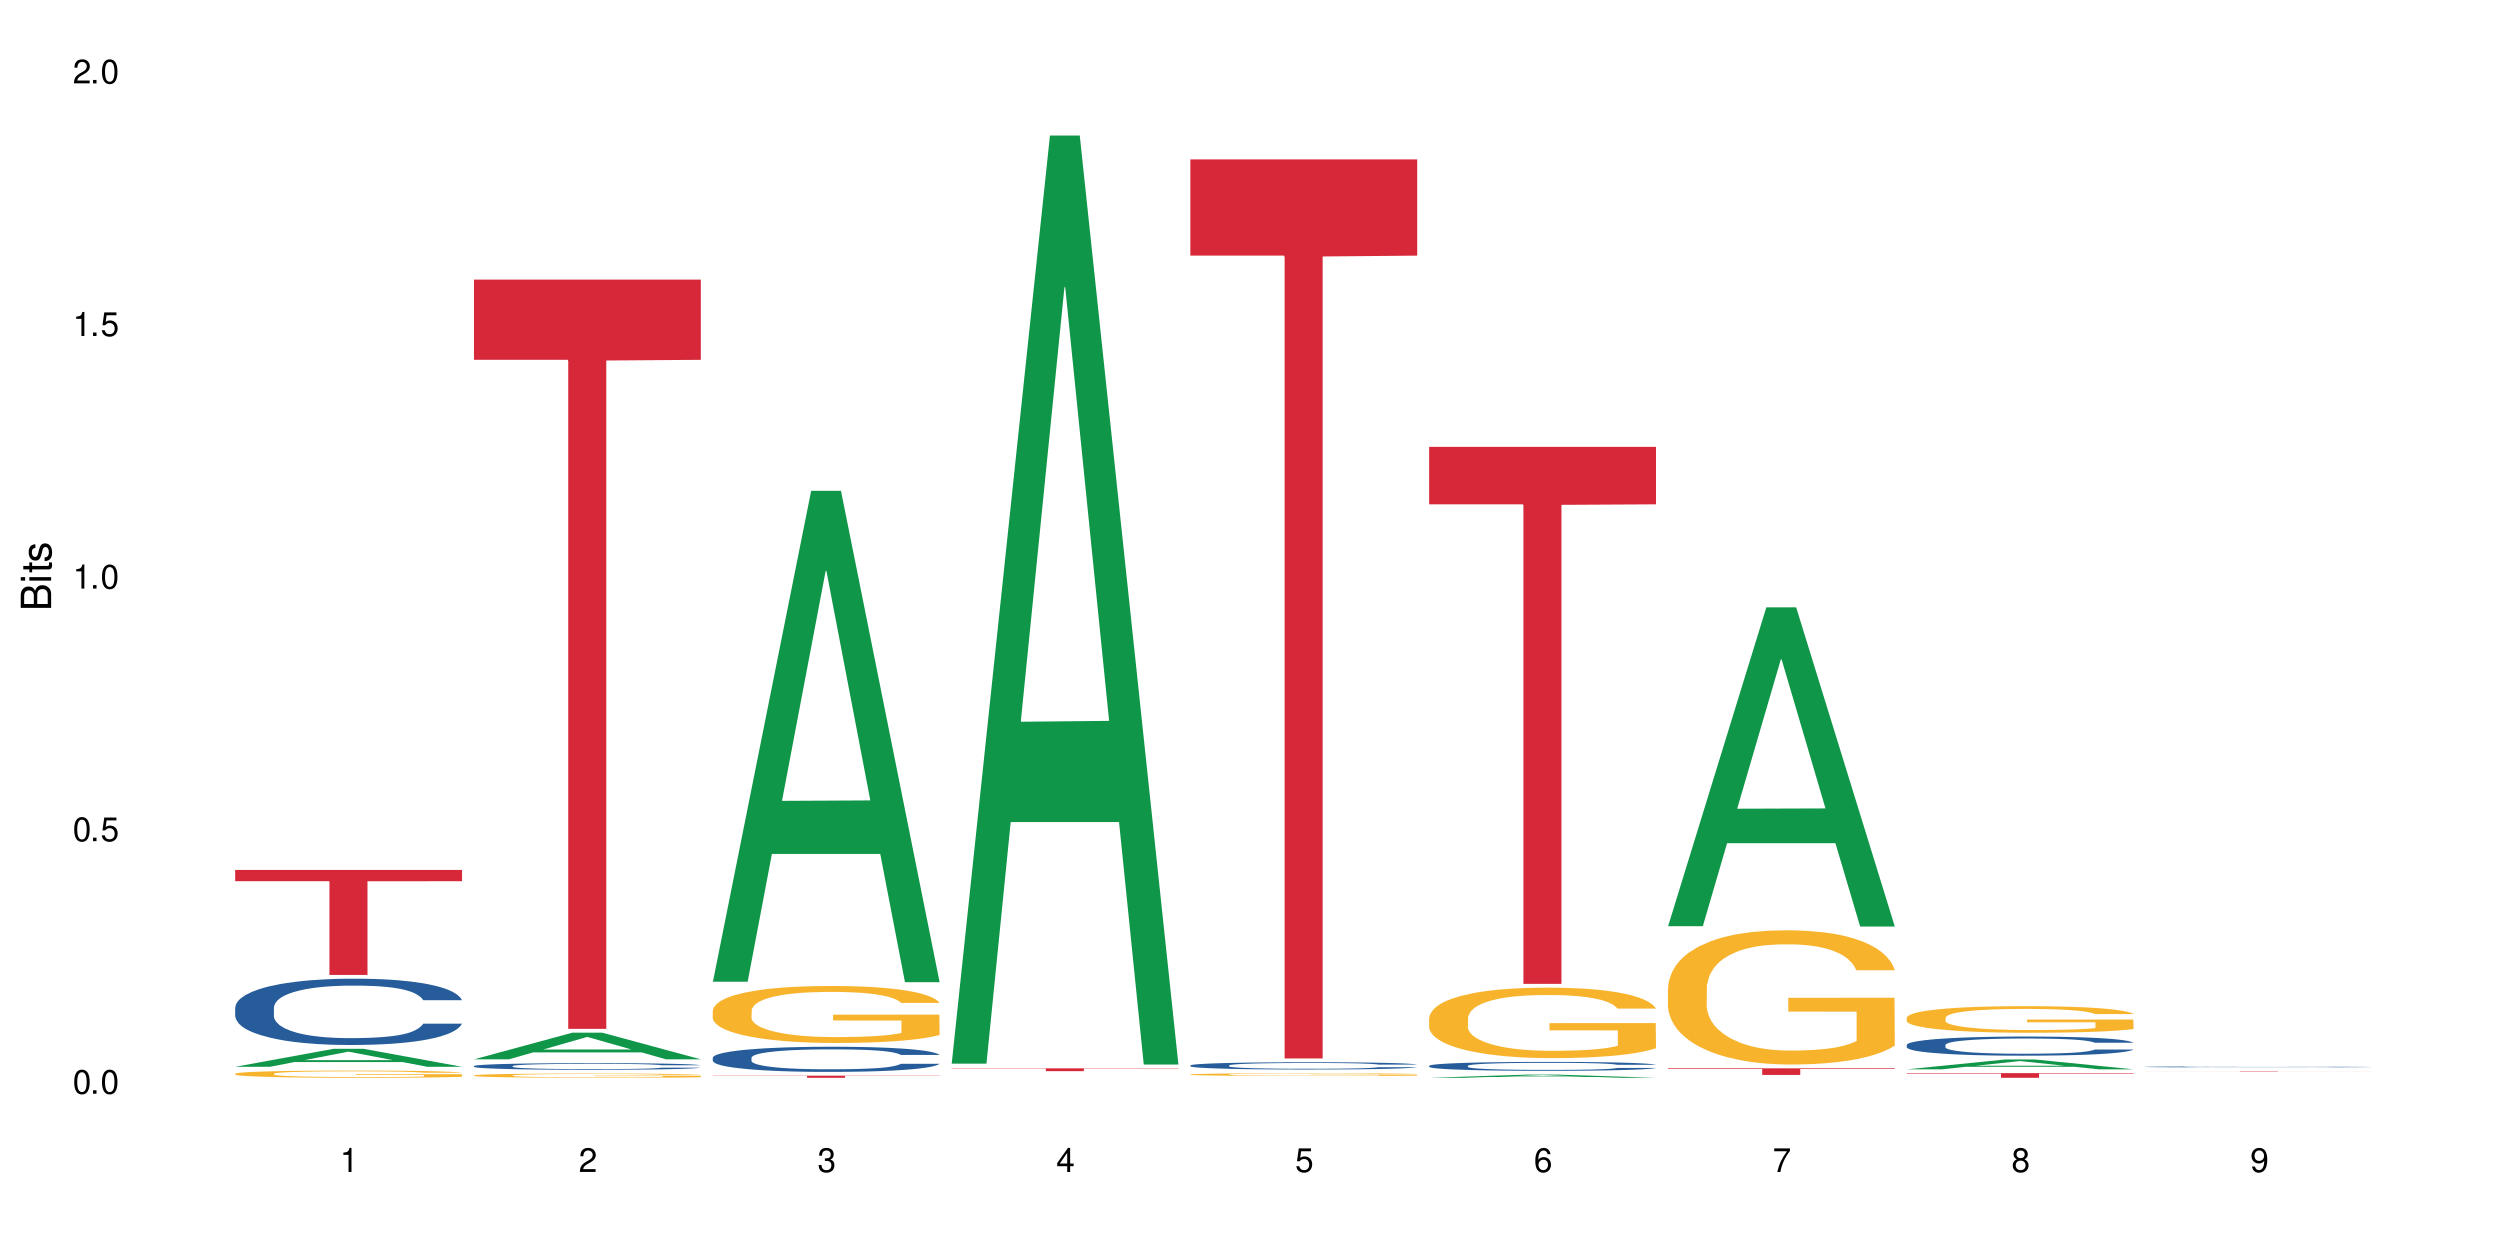 <?xml version="1.0" encoding="UTF-8"?>
<svg xmlns="http://www.w3.org/2000/svg" xmlns:xlink="http://www.w3.org/1999/xlink" width="720" height="360" viewBox="0 0 720 360">
<defs>
<g>
<g id="glyph-0-0">
</g>
<g id="glyph-0-1">
<path d="M 2.641 -6.938 C 2 -6.938 1.422 -6.656 1.078 -6.172 C 0.641 -5.562 0.406 -4.641 0.406 -3.359 C 0.406 -1.016 1.188 0.219 2.641 0.219 C 4.078 0.219 4.859 -1.016 4.859 -3.297 C 4.859 -4.641 4.656 -5.547 4.203 -6.172 C 3.844 -6.656 3.281 -6.938 2.641 -6.938 Z M 2.641 -6.188 C 3.547 -6.188 4 -5.25 4 -3.375 C 4 -1.406 3.562 -0.484 2.625 -0.484 C 1.734 -0.484 1.281 -1.438 1.281 -3.344 C 1.281 -5.25 1.734 -6.188 2.641 -6.188 Z M 2.641 -6.188 "/>
</g>
<g id="glyph-0-2">
<path d="M 1.828 -1 L 0.828 -1 L 0.828 0 L 1.828 0 Z M 1.828 -1 "/>
</g>
<g id="glyph-0-3">
<path d="M 4.562 -6.797 L 1.062 -6.797 L 0.547 -3.094 L 1.328 -3.094 C 1.719 -3.562 2.047 -3.734 2.578 -3.734 C 3.484 -3.734 4.062 -3.109 4.062 -2.094 C 4.062 -1.125 3.484 -0.531 2.578 -0.531 C 1.828 -0.531 1.375 -0.906 1.188 -1.672 L 0.328 -1.672 C 0.453 -1.109 0.547 -0.844 0.75 -0.594 C 1.125 -0.078 1.828 0.219 2.594 0.219 C 3.969 0.219 4.922 -0.781 4.922 -2.219 C 4.922 -3.562 4.031 -4.484 2.719 -4.484 C 2.25 -4.484 1.859 -4.359 1.469 -4.062 L 1.734 -5.969 L 4.562 -5.969 Z M 4.562 -6.797 "/>
</g>
<g id="glyph-0-4">
<path d="M 2.484 -4.938 L 2.484 0 L 3.328 0 L 3.328 -6.938 L 2.766 -6.938 C 2.469 -5.875 2.281 -5.734 0.984 -5.562 L 0.984 -4.938 Z M 2.484 -4.938 "/>
</g>
<g id="glyph-0-5">
<path d="M 4.859 -0.828 L 1.281 -0.828 C 1.359 -1.406 1.672 -1.781 2.5 -2.281 L 3.469 -2.828 C 4.406 -3.344 4.906 -4.062 4.906 -4.906 C 4.906 -5.484 4.672 -6.031 4.266 -6.406 C 3.859 -6.766 3.375 -6.938 2.719 -6.938 C 1.859 -6.938 1.219 -6.625 0.844 -6.031 C 0.609 -5.672 0.5 -5.234 0.484 -4.531 L 1.328 -4.531 C 1.359 -5.016 1.406 -5.281 1.531 -5.516 C 1.75 -5.938 2.188 -6.203 2.703 -6.203 C 3.469 -6.203 4.031 -5.641 4.031 -4.891 C 4.031 -4.344 3.719 -3.859 3.125 -3.516 L 2.234 -3 C 0.812 -2.172 0.406 -1.531 0.328 -0.016 L 4.859 -0.016 Z M 4.859 -0.828 "/>
</g>
<g id="glyph-0-6">
<path d="M 2.125 -3.188 L 2.578 -3.188 C 3.5 -3.188 3.984 -2.766 3.984 -1.922 C 3.984 -1.062 3.469 -0.531 2.594 -0.531 C 1.656 -0.531 1.203 -1 1.156 -2.016 L 0.312 -2.016 C 0.344 -1.453 0.438 -1.094 0.609 -0.781 C 0.953 -0.109 1.625 0.219 2.547 0.219 C 3.953 0.219 4.859 -0.625 4.859 -1.938 C 4.859 -2.828 4.516 -3.297 3.703 -3.594 C 4.344 -3.844 4.656 -4.328 4.656 -5.031 C 4.656 -6.219 3.875 -6.938 2.578 -6.938 C 1.203 -6.938 0.484 -6.172 0.453 -4.703 L 1.297 -4.703 C 1.312 -5.125 1.344 -5.359 1.453 -5.578 C 1.641 -5.969 2.062 -6.203 2.594 -6.203 C 3.344 -6.203 3.797 -5.75 3.797 -5 C 3.797 -4.516 3.609 -4.219 3.25 -4.047 C 3.016 -3.953 2.703 -3.922 2.125 -3.906 Z M 2.125 -3.188 "/>
</g>
<g id="glyph-0-7">
<path d="M 3.141 -1.672 L 3.141 0 L 3.984 0 L 3.984 -1.672 L 4.984 -1.672 L 4.984 -2.438 L 3.984 -2.438 L 3.984 -6.938 L 3.359 -6.938 L 0.266 -2.578 L 0.266 -1.672 Z M 3.141 -2.438 L 1 -2.438 L 3.141 -5.5 Z M 3.141 -2.438 "/>
</g>
<g id="glyph-0-8">
<path d="M 4.781 -5.125 C 4.609 -6.266 3.891 -6.938 2.844 -6.938 C 2.094 -6.938 1.422 -6.578 1.031 -5.953 C 0.594 -5.266 0.406 -4.422 0.406 -3.172 C 0.406 -2 0.578 -1.25 0.984 -0.641 C 1.359 -0.078 1.953 0.219 2.703 0.219 C 3.984 0.219 4.922 -0.75 4.922 -2.094 C 4.922 -3.375 4.062 -4.281 2.844 -4.281 C 2.172 -4.281 1.641 -4.031 1.281 -3.516 C 1.281 -5.234 1.828 -6.188 2.797 -6.188 C 3.391 -6.188 3.797 -5.797 3.938 -5.125 Z M 2.734 -3.531 C 3.547 -3.531 4.062 -2.953 4.062 -2.031 C 4.062 -1.156 3.484 -0.531 2.703 -0.531 C 1.922 -0.531 1.328 -1.188 1.328 -2.078 C 1.328 -2.938 1.906 -3.531 2.734 -3.531 Z M 2.734 -3.531 "/>
</g>
<g id="glyph-0-9">
<path d="M 4.984 -6.797 L 0.438 -6.797 L 0.438 -5.969 L 4.109 -5.969 C 2.5 -3.656 1.828 -2.234 1.328 0 L 2.219 0 C 2.594 -2.172 3.453 -4.047 4.984 -6.094 Z M 4.984 -6.797 "/>
</g>
<g id="glyph-0-10">
<path d="M 3.75 -3.656 C 4.469 -4.094 4.688 -4.438 4.688 -5.078 C 4.688 -6.172 3.844 -6.938 2.641 -6.938 C 1.438 -6.938 0.594 -6.172 0.594 -5.094 C 0.594 -4.438 0.812 -4.094 1.516 -3.656 C 0.734 -3.266 0.359 -2.703 0.359 -1.922 C 0.359 -0.656 1.281 0.219 2.641 0.219 C 3.984 0.219 4.922 -0.656 4.922 -1.922 C 4.922 -2.703 4.531 -3.266 3.75 -3.656 Z M 2.641 -6.188 C 3.359 -6.188 3.812 -5.75 3.812 -5.062 C 3.812 -4.406 3.344 -3.984 2.641 -3.984 C 1.922 -3.984 1.453 -4.406 1.453 -5.078 C 1.453 -5.75 1.922 -6.188 2.641 -6.188 Z M 2.641 -3.266 C 3.484 -3.266 4.062 -2.719 4.062 -1.906 C 4.062 -1.078 3.484 -0.531 2.625 -0.531 C 1.797 -0.531 1.219 -1.094 1.219 -1.906 C 1.219 -2.719 1.781 -3.266 2.641 -3.266 Z M 2.641 -3.266 "/>
</g>
<g id="glyph-0-11">
<path d="M 0.516 -1.578 C 0.672 -0.453 1.406 0.219 2.438 0.219 C 3.188 0.219 3.859 -0.141 4.266 -0.766 C 4.688 -1.453 4.891 -2.297 4.891 -3.547 C 4.891 -4.719 4.703 -5.453 4.312 -6.078 C 3.938 -6.641 3.344 -6.938 2.594 -6.938 C 1.297 -6.938 0.359 -5.969 0.359 -4.625 C 0.359 -3.344 1.234 -2.453 2.453 -2.453 C 3.094 -2.453 3.578 -2.672 4.016 -3.203 C 4 -1.484 3.469 -0.531 2.5 -0.531 C 1.906 -0.531 1.484 -0.906 1.359 -1.578 Z M 2.578 -6.203 C 3.375 -6.203 3.969 -5.531 3.969 -4.641 C 3.969 -3.797 3.391 -3.188 2.547 -3.188 C 1.734 -3.188 1.234 -3.766 1.234 -4.688 C 1.234 -5.562 1.797 -6.203 2.578 -6.203 Z M 2.578 -6.203 "/>
</g>
<g id="glyph-1-0">
</g>
<g id="glyph-1-1">
<path d="M 0 -0.953 L 0 -4.891 C 0 -5.719 -0.234 -6.344 -0.734 -6.797 C -1.188 -7.234 -1.812 -7.469 -2.5 -7.469 C -3.547 -7.469 -4.188 -7 -4.625 -5.875 C -4.984 -6.688 -5.625 -7.094 -6.531 -7.094 C -7.172 -7.094 -7.734 -6.859 -8.141 -6.391 C -8.562 -5.922 -8.75 -5.344 -8.75 -4.5 L -8.75 -0.953 Z M -4.984 -2.062 L -7.766 -2.062 L -7.766 -4.219 C -7.766 -4.844 -7.688 -5.203 -7.453 -5.5 C -7.219 -5.812 -6.859 -5.969 -6.375 -5.969 C -5.891 -5.969 -5.531 -5.812 -5.297 -5.5 C -5.062 -5.203 -4.984 -4.844 -4.984 -4.219 Z M -0.984 -2.062 L -4 -2.062 L -4 -4.781 C -4 -5.766 -3.438 -6.359 -2.484 -6.359 C -1.547 -6.359 -0.984 -5.766 -0.984 -4.781 Z M -0.984 -2.062 "/>
</g>
<g id="glyph-1-2">
<path d="M -6.281 -1.797 L -6.281 -0.797 L 0 -0.797 L 0 -1.797 Z M -8.75 -1.797 L -8.75 -0.797 L -7.484 -0.797 L -7.484 -1.797 Z M -8.75 -1.797 "/>
</g>
<g id="glyph-1-3">
<path d="M -6.281 -3.047 L -6.281 -2.016 L -8.016 -2.016 L -8.016 -1.016 L -6.281 -1.016 L -6.281 -0.172 L -5.469 -0.172 L -5.469 -1.016 L -0.719 -1.016 C -0.078 -1.016 0.281 -1.453 0.281 -2.234 C 0.281 -2.5 0.25 -2.719 0.188 -3.047 L -0.641 -3.047 C -0.609 -2.906 -0.594 -2.766 -0.594 -2.562 C -0.594 -2.141 -0.719 -2.016 -1.156 -2.016 L -5.469 -2.016 L -5.469 -3.047 Z M -6.281 -3.047 "/>
</g>
<g id="glyph-1-4">
<path d="M -4.531 -5.25 C -5.766 -5.25 -6.469 -4.422 -6.469 -2.969 C -6.469 -1.516 -5.719 -0.562 -4.547 -0.562 C -3.562 -0.562 -3.094 -1.062 -2.734 -2.562 L -2.516 -3.484 C -2.344 -4.188 -2.094 -4.469 -1.641 -4.469 C -1.047 -4.469 -0.641 -3.875 -0.641 -3 C -0.641 -2.453 -0.797 -2 -1.062 -1.75 C -1.25 -1.594 -1.422 -1.531 -1.875 -1.469 L -1.875 -0.406 C -0.422 -0.453 0.281 -1.266 0.281 -2.922 C 0.281 -4.5 -0.5 -5.516 -1.719 -5.516 C -2.656 -5.516 -3.172 -4.984 -3.469 -3.734 L -3.703 -2.766 C -3.891 -1.953 -4.156 -1.609 -4.594 -1.609 C -5.188 -1.609 -5.547 -2.125 -5.547 -2.938 C -5.547 -3.75 -5.203 -4.172 -4.531 -4.203 Z M -4.531 -5.25 "/>
</g>
</g>
</defs>
<rect x="-72" y="-36" width="864" height="432" fill="rgb(100%, 100%, 100%)" fill-opacity="1"/>
<path fill-rule="nonzero" fill="rgb(6.275%, 58.824%, 28.235%)" fill-opacity="1" d="M 67.73 307.23 L 67.801 307.227 L 96.07 302.051 L 104.656 302.051 L 133.066 307.238 L 123.082 307.238 L 115.965 305.883 L 84.762 305.883 L 77.781 307.23 L 67.73 307.23 L 87.766 305.324 L 113.102 305.316 L 100.469 302.898 L 100.328 302.891 L 100.188 302.906 L 87.695 305.316 L 87.766 305.324 Z M 67.73 307.23 "/>
<path fill-rule="nonzero" fill="rgb(14.51%, 36.078%, 60%)" fill-opacity="1" d="M 67.73 290.18 L 67.812 290.16 L 67.812 289.742 L 68.051 289.078 L 68.605 288.242 L 69.164 287.668 L 70.598 286.637 L 72.59 285.645 L 74.664 284.875 L 76.176 284.422 L 77.531 284.074 L 80.637 283.426 L 82.629 283.098 L 84.781 282.801 L 87.41 282.504 L 89.324 282.328 L 93.625 282.051 L 96.812 281.926 L 99.281 281.875 L 104.621 281.875 L 107.809 281.945 L 110.117 282.031 L 112.668 282.172 L 114.82 282.328 L 118.562 282.711 L 121.91 283.199 L 123.426 283.48 L 125.816 284.02 L 127.648 284.543 L 128.922 284.996 L 130.355 285.645 L 131.629 286.43 L 132.586 287.316 L 133.066 288.066 L 121.91 288.066 L 121.352 287.371 L 120.715 286.828 L 119.52 286.113 L 118.324 285.609 L 116.652 285.102 L 115.137 284.77 L 113.066 284.438 L 111.234 284.23 L 109.32 284.074 L 107.488 283.969 L 103.984 283.863 L 99.922 283.863 L 98.406 283.898 L 95.297 284.039 L 93.625 284.16 L 91.234 284.406 L 89.562 284.633 L 87.57 284.98 L 86.215 285.277 L 84.543 285.73 L 83.348 286.133 L 81.992 286.707 L 81.195 287.145 L 80.48 287.633 L 79.84 288.207 L 79.363 288.816 L 79.043 289.465 L 78.887 290.09 L 78.887 292.797 L 79.043 293.422 L 79.441 294.156 L 80.48 295.219 L 81.992 296.145 L 83.746 296.879 L 85.418 297.402 L 86.375 297.645 L 87.648 297.926 L 89.641 298.273 L 92.512 298.621 L 94.184 298.762 L 96.734 298.902 L 99.363 298.973 L 102.867 298.973 L 105.977 298.902 L 108.047 298.812 L 110.199 298.676 L 113.145 298.379 L 114.98 298.098 L 116.57 297.766 L 117.766 297.438 L 118.562 297.156 L 119.758 296.617 L 120.715 296.023 L 121.434 295.41 L 121.91 294.82 L 133.066 294.82 L 132.586 295.516 L 131.871 296.195 L 131.152 296.703 L 130.039 297.312 L 128.762 297.855 L 126.93 298.465 L 125.418 298.867 L 123.426 299.301 L 121.59 299.633 L 119.602 299.93 L 116.652 300.277 L 114.738 300.453 L 112.668 300.609 L 110.199 300.75 L 107.09 300.871 L 103.746 300.941 L 100.637 300.961 L 97.289 300.926 L 94.82 300.855 L 91.555 300.699 L 87.492 300.383 L 84.543 300.051 L 82.23 299.723 L 80.238 299.371 L 78.008 298.902 L 75.141 298.133 L 73.387 297.539 L 72.191 297.051 L 70.84 296.371 L 69.883 295.762 L 68.766 294.785 L 67.969 293.547 L 67.73 292.586 Z M 67.73 290.18 "/>
<path fill-rule="nonzero" fill="rgb(96.863%, 70.196%, 16.863%)" fill-opacity="1" d="M 67.73 309.219 L 67.812 309.215 L 67.812 309.18 L 68.129 309.094 L 68.926 308.973 L 69.961 308.879 L 71.078 308.801 L 71.793 308.762 L 72.988 308.703 L 74.023 308.664 L 76.656 308.578 L 80 308.496 L 81.832 308.465 L 83.906 308.43 L 86.852 308.395 L 88.207 308.383 L 92.352 308.352 L 97.051 308.332 L 102.23 308.328 L 104.621 308.328 L 107.887 308.336 L 112.348 308.355 L 114.898 308.375 L 116.891 308.395 L 118.961 308.422 L 121.512 308.457 L 123.902 308.504 L 125.816 308.551 L 127.727 308.605 L 129.32 308.668 L 130.676 308.734 L 131.871 308.812 L 132.586 308.879 L 133.066 308.945 L 121.988 308.945 L 121.352 308.879 L 120.637 308.828 L 119.441 308.766 L 118.246 308.719 L 117.051 308.684 L 114.82 308.633 L 112.906 308.605 L 110.516 308.578 L 108.207 308.562 L 105.578 308.551 L 103.984 308.547 L 99.762 308.547 L 95.938 308.559 L 93.707 308.574 L 92.113 308.59 L 89.879 308.617 L 88.527 308.641 L 87.73 308.656 L 85.34 308.715 L 83.746 308.766 L 82.871 308.805 L 81.754 308.859 L 80.957 308.91 L 80.082 308.988 L 79.602 309.043 L 78.965 309.176 L 78.887 309.516 L 79.125 309.59 L 79.602 309.664 L 80.238 309.734 L 81.195 309.805 L 82.152 309.863 L 83.824 309.934 L 85.258 309.984 L 86.375 310.016 L 88.527 310.07 L 89.402 310.086 L 91.473 310.121 L 93.625 310.145 L 96.254 310.168 L 98.246 310.18 L 101.434 310.191 L 105.496 310.191 L 110.277 310.18 L 113.305 310.164 L 115.379 310.148 L 116.73 310.137 L 118.406 310.113 L 119.602 310.094 L 120.715 310.074 L 122.07 310.043 L 122.07 309.59 L 102.391 309.586 L 102.391 309.375 L 132.984 309.371 L 133.066 310.113 L 131.391 310.164 L 129.32 310.215 L 127.328 310.254 L 125.258 310.285 L 122.309 310.32 L 119.918 310.344 L 116.254 310.371 L 112.906 310.387 L 109.402 310.398 L 106.293 310.406 L 102.629 310.406 L 99.363 310.402 L 95.855 310.391 L 93.066 310.375 L 90.52 310.355 L 87.969 310.332 L 84.781 310.293 L 82.711 310.262 L 80.559 310.219 L 78.406 310.172 L 76.496 310.121 L 75.219 310.082 L 73.945 310.035 L 72.59 309.98 L 71.316 309.914 L 70.359 309.855 L 69.484 309.789 L 68.848 309.727 L 68.211 309.641 L 67.891 309.574 L 67.73 309.516 Z M 67.73 309.219 "/>
<path fill-rule="nonzero" fill="rgb(83.922%, 15.686%, 22.353%)" fill-opacity="1" d="M 67.73 250.547 L 133.066 250.547 L 133.066 253.785 L 105.836 253.812 L 105.836 280.785 L 94.879 280.785 L 94.879 253.84 L 94.723 253.785 L 67.73 253.785 Z M 67.73 250.547 "/>
<path fill-rule="nonzero" fill="rgb(6.275%, 58.824%, 28.235%)" fill-opacity="1" d="M 136.504 305.086 L 136.574 305.078 L 164.844 297.406 L 173.43 297.406 L 201.836 305.094 L 191.855 305.094 L 184.738 303.086 L 153.535 303.086 L 146.555 305.086 L 136.504 305.086 L 156.535 302.258 L 181.875 302.25 L 169.242 298.664 L 169.102 298.656 L 168.961 298.676 L 156.469 302.25 L 156.535 302.258 Z M 136.504 305.086 "/>
<path fill-rule="nonzero" fill="rgb(14.51%, 36.078%, 60%)" fill-opacity="1" d="M 136.504 307.016 L 136.582 307.016 L 136.582 306.973 L 136.824 306.906 L 137.379 306.82 L 137.938 306.766 L 139.371 306.66 L 141.363 306.562 L 143.434 306.484 L 144.949 306.438 L 146.305 306.406 L 149.41 306.34 L 151.402 306.305 L 153.555 306.277 L 156.184 306.246 L 158.098 306.23 L 162.398 306.203 L 165.586 306.188 L 168.055 306.184 L 173.395 306.184 L 176.582 306.191 L 178.891 306.199 L 181.441 306.215 L 183.594 306.23 L 187.336 306.27 L 190.684 306.316 L 192.195 306.344 L 194.586 306.398 L 196.418 306.453 L 197.695 306.496 L 199.129 306.562 L 200.402 306.641 L 201.359 306.73 L 201.836 306.805 L 190.684 306.805 L 190.125 306.734 L 189.488 306.68 L 188.293 306.609 L 187.098 306.559 L 185.426 306.508 L 183.91 306.473 L 181.84 306.441 L 180.008 306.422 L 178.094 306.406 L 176.262 306.395 L 172.758 306.383 L 168.691 306.383 L 167.18 306.387 L 164.07 306.402 L 162.398 306.414 L 160.008 306.438 L 158.336 306.461 L 156.344 306.496 L 154.988 306.523 L 153.316 306.57 L 152.121 306.609 L 150.766 306.668 L 149.969 306.711 L 149.25 306.762 L 148.613 306.82 L 148.137 306.879 L 147.816 306.945 L 147.66 307.008 L 147.66 307.277 L 147.816 307.34 L 148.215 307.414 L 149.25 307.523 L 150.766 307.613 L 152.52 307.688 L 154.191 307.738 L 155.148 307.766 L 156.422 307.793 L 158.414 307.828 L 161.281 307.863 L 162.957 307.875 L 165.504 307.891 L 168.137 307.898 L 171.641 307.898 L 174.746 307.891 L 176.82 307.883 L 178.973 307.867 L 181.918 307.84 L 183.75 307.809 L 185.344 307.777 L 186.539 307.742 L 187.336 307.715 L 188.531 307.66 L 189.488 307.602 L 190.203 307.539 L 190.684 307.48 L 201.836 307.48 L 201.359 307.551 L 200.645 307.621 L 199.926 307.672 L 198.809 307.73 L 197.535 307.785 L 195.703 307.848 L 194.188 307.887 L 192.195 307.93 L 190.363 307.965 L 188.371 307.992 L 185.426 308.027 L 183.512 308.047 L 181.441 308.062 L 178.973 308.074 L 175.863 308.09 L 172.516 308.094 L 169.41 308.098 L 166.062 308.094 L 163.594 308.086 L 160.328 308.07 L 156.262 308.039 L 153.316 308.008 L 151.004 307.973 L 149.012 307.938 L 146.781 307.891 L 143.914 307.812 L 142.16 307.754 L 140.965 307.707 L 139.609 307.637 L 138.656 307.574 L 137.539 307.477 L 136.742 307.355 L 136.504 307.258 Z M 136.504 307.016 "/>
<path fill-rule="nonzero" fill="rgb(96.863%, 70.196%, 16.863%)" fill-opacity="1" d="M 136.504 309.711 L 136.582 309.707 L 136.582 309.688 L 136.902 309.637 L 137.699 309.566 L 138.734 309.508 L 139.852 309.465 L 140.566 309.441 L 141.762 309.41 L 142.797 309.383 L 145.426 309.332 L 148.773 309.285 L 150.605 309.266 L 152.68 309.246 L 155.625 309.227 L 156.98 309.219 L 161.125 309.199 L 165.824 309.191 L 171.004 309.188 L 173.395 309.188 L 176.66 309.191 L 181.121 309.203 L 183.672 309.215 L 185.664 309.227 L 187.734 309.242 L 190.285 309.262 L 192.676 309.289 L 194.586 309.316 L 196.5 309.352 L 198.094 309.387 L 199.449 309.426 L 200.645 309.473 L 201.359 309.512 L 201.836 309.551 L 190.762 309.551 L 190.125 309.512 L 189.41 309.48 L 188.215 309.445 L 187.02 309.418 L 185.824 309.395 L 183.594 309.367 L 181.68 309.348 L 179.289 309.332 L 176.98 309.324 L 174.348 309.316 L 168.535 309.316 L 164.707 309.324 L 162.477 309.332 L 160.883 309.34 L 158.652 309.355 L 157.301 309.371 L 156.504 309.379 L 154.113 309.414 L 152.52 309.445 L 151.641 309.465 L 150.527 309.5 L 149.73 309.531 L 148.852 309.574 L 148.375 309.609 L 147.738 309.684 L 147.66 309.883 L 147.898 309.926 L 148.375 309.973 L 149.012 310.012 L 149.969 310.055 L 150.926 310.086 L 152.598 310.129 L 154.031 310.16 L 155.148 310.18 L 157.301 310.207 L 158.176 310.219 L 160.246 310.238 L 162.398 310.254 L 165.027 310.266 L 167.02 310.273 L 170.207 310.281 L 174.27 310.281 L 179.051 310.273 L 182.078 310.266 L 184.148 310.254 L 185.504 310.246 L 187.176 310.234 L 188.371 310.223 L 189.488 310.211 L 190.844 310.191 L 190.844 309.926 L 171.164 309.926 L 171.164 309.801 L 201.758 309.801 L 201.836 310.234 L 200.164 310.266 L 198.094 310.293 L 196.102 310.316 L 194.031 310.336 L 191.082 310.355 L 188.691 310.371 L 185.027 310.387 L 181.68 310.395 L 178.176 310.402 L 175.066 310.406 L 171.402 310.406 L 168.137 310.402 L 164.629 310.398 L 161.84 310.391 L 159.289 310.379 L 156.742 310.363 L 153.555 310.34 L 151.484 310.32 L 149.332 310.297 L 147.18 310.27 L 145.27 310.238 L 143.992 310.215 L 142.719 310.188 L 141.363 310.156 L 140.09 310.117 L 139.133 310.082 L 138.258 310.043 L 137.617 310.008 L 136.98 309.957 L 136.664 309.918 L 136.504 309.883 Z M 136.504 309.711 "/>
<path fill-rule="nonzero" fill="rgb(83.922%, 15.686%, 22.353%)" fill-opacity="1" d="M 136.504 80.527 L 201.836 80.527 L 201.836 103.629 L 174.609 103.828 L 174.609 296.316 L 163.652 296.316 L 163.652 104.031 L 163.496 103.629 L 136.504 103.629 Z M 136.504 80.527 "/>
<path fill-rule="nonzero" fill="rgb(6.275%, 58.824%, 28.235%)" fill-opacity="1" d="M 205.277 282.738 L 205.348 282.605 L 233.617 141.352 L 242.203 141.352 L 270.609 282.871 L 260.629 282.871 L 253.508 245.93 L 222.309 245.93 L 215.328 282.738 L 205.277 282.738 L 225.309 230.648 L 250.648 230.516 L 238.012 164.473 L 237.875 164.34 L 237.734 164.738 L 225.238 230.516 L 225.309 230.648 Z M 205.277 282.738 "/>
<path fill-rule="nonzero" fill="rgb(14.51%, 36.078%, 60%)" fill-opacity="1" d="M 205.277 304.617 L 205.355 304.609 L 205.355 304.453 L 205.594 304.199 L 206.152 303.883 L 206.711 303.664 L 208.145 303.273 L 210.137 302.898 L 212.207 302.605 L 213.723 302.434 L 215.078 302.301 L 218.184 302.059 L 220.176 301.93 L 222.328 301.82 L 224.957 301.707 L 226.867 301.641 L 231.172 301.535 L 234.359 301.488 L 236.828 301.469 L 242.168 301.469 L 245.352 301.496 L 247.664 301.527 L 250.215 301.582 L 252.363 301.641 L 256.109 301.785 L 259.457 301.973 L 260.969 302.078 L 263.359 302.281 L 265.191 302.48 L 266.469 302.652 L 267.902 302.898 L 269.176 303.195 L 270.133 303.531 L 270.609 303.816 L 259.457 303.816 L 258.898 303.551 L 258.262 303.348 L 257.066 303.074 L 255.871 302.883 L 254.195 302.691 L 252.684 302.566 L 250.613 302.441 L 248.777 302.359 L 246.867 302.301 L 245.035 302.262 L 241.527 302.223 L 237.465 302.223 L 235.953 302.234 L 232.844 302.289 L 231.172 302.336 L 228.781 302.426 L 227.109 302.512 L 225.117 302.645 L 223.762 302.758 L 222.09 302.93 L 220.895 303.082 L 219.539 303.301 L 218.742 303.465 L 218.023 303.652 L 217.387 303.871 L 216.91 304.102 L 216.59 304.348 L 216.43 304.586 L 216.43 305.609 L 216.59 305.848 L 216.988 306.125 L 218.023 306.531 L 219.539 306.879 L 221.293 307.16 L 222.965 307.355 L 223.922 307.449 L 225.195 307.555 L 227.188 307.688 L 230.055 307.82 L 231.73 307.871 L 234.277 307.926 L 236.906 307.953 L 240.414 307.953 L 243.52 307.926 L 245.594 307.895 L 247.742 307.84 L 250.691 307.727 L 252.523 307.621 L 254.117 307.496 L 255.312 307.371 L 256.109 307.266 L 257.305 307.059 L 258.262 306.836 L 258.977 306.602 L 259.457 306.379 L 270.609 306.379 L 270.133 306.641 L 269.414 306.898 L 268.699 307.094 L 267.582 307.324 L 266.309 307.527 L 264.477 307.762 L 262.961 307.914 L 260.969 308.078 L 259.137 308.203 L 257.145 308.316 L 254.195 308.449 L 252.285 308.516 L 250.215 308.574 L 247.742 308.629 L 244.637 308.672 L 241.289 308.699 L 238.184 308.707 L 234.836 308.695 L 232.367 308.668 L 229.098 308.609 L 225.035 308.488 L 222.09 308.363 L 219.777 308.238 L 217.785 308.105 L 215.555 307.926 L 212.688 307.637 L 210.934 307.41 L 209.738 307.223 L 208.383 306.965 L 207.426 306.734 L 206.312 306.363 L 205.516 305.895 L 205.277 305.531 Z M 205.277 304.617 "/>
<path fill-rule="nonzero" fill="rgb(96.863%, 70.196%, 16.863%)" fill-opacity="1" d="M 205.277 290.992 L 205.355 290.977 L 205.355 290.676 L 205.676 290.004 L 206.473 289.074 L 207.508 288.309 L 208.621 287.707 L 209.34 287.395 L 210.535 286.945 L 211.57 286.613 L 214.199 285.941 L 217.547 285.309 L 219.379 285.039 L 221.449 284.785 L 224.398 284.5 L 225.754 284.395 L 229.895 284.156 L 234.598 284.004 L 239.777 283.961 L 242.168 283.977 L 245.434 284.035 L 249.895 284.199 L 252.445 284.352 L 254.438 284.5 L 256.508 284.695 L 259.059 284.996 L 261.449 285.355 L 263.359 285.715 L 265.273 286.164 L 266.867 286.645 L 268.219 287.168 L 269.414 287.797 L 270.133 288.324 L 270.609 288.848 L 259.535 288.848 L 258.898 288.324 L 258.18 287.918 L 256.984 287.426 L 255.789 287.062 L 254.594 286.777 L 252.363 286.391 L 250.453 286.148 L 248.062 285.941 L 245.75 285.805 L 243.121 285.715 L 241.527 285.684 L 237.305 285.684 L 233.48 285.789 L 231.25 285.91 L 229.656 286.031 L 227.426 286.254 L 226.07 286.434 L 225.273 286.555 L 222.883 287.02 L 221.293 287.438 L 220.414 287.723 L 219.301 288.172 L 218.504 288.578 L 217.625 289.18 L 217.148 289.629 L 216.512 290.648 L 216.43 293.348 L 216.672 293.914 L 217.148 294.531 L 217.785 295.07 L 218.742 295.641 L 219.699 296.074 L 221.371 296.66 L 222.805 297.051 L 223.922 297.305 L 226.07 297.711 L 226.949 297.844 L 229.02 298.113 L 231.172 298.324 L 233.801 298.504 L 235.793 298.594 L 238.98 298.668 L 243.043 298.668 L 247.824 298.578 L 250.852 298.457 L 252.922 298.34 L 254.277 298.234 L 255.949 298.07 L 257.145 297.918 L 258.262 297.754 L 259.613 297.5 L 259.613 293.914 L 239.934 293.902 L 239.934 292.223 L 270.531 292.207 L 270.609 298.07 L 268.938 298.473 L 266.867 298.863 L 264.875 299.164 L 262.801 299.418 L 259.855 299.703 L 257.465 299.883 L 253.801 300.094 L 250.453 300.227 L 246.945 300.316 L 243.84 300.363 L 240.176 300.379 L 236.906 300.348 L 233.402 300.258 L 230.613 300.137 L 228.062 299.988 L 225.516 299.793 L 222.328 299.477 L 220.254 299.223 L 218.105 298.91 L 215.953 298.535 L 214.039 298.129 L 212.766 297.812 L 211.492 297.453 L 210.137 297.004 L 208.863 296.496 L 207.906 296.031 L 207.027 295.504 L 206.391 295.012 L 205.754 294.336 L 205.438 293.797 L 205.277 293.332 Z M 205.277 290.992 "/>
<path fill-rule="nonzero" fill="rgb(83.922%, 15.686%, 22.353%)" fill-opacity="1" d="M 205.277 309.797 L 270.609 309.797 L 270.609 309.863 L 243.383 309.863 L 243.383 310.406 L 232.426 310.406 L 232.426 309.863 L 205.277 309.863 Z M 205.277 309.797 "/>
<path fill-rule="nonzero" fill="rgb(6.275%, 58.824%, 28.235%)" fill-opacity="1" d="M 274.051 306.336 L 274.117 306.086 L 302.387 39.043 L 310.973 39.043 L 339.383 306.59 L 329.402 306.59 L 322.281 236.75 L 291.082 236.75 L 284.102 306.336 L 274.051 306.336 L 294.082 207.859 L 319.422 207.609 L 306.785 82.754 L 306.645 82.504 L 306.508 83.258 L 294.012 207.609 L 294.082 207.859 Z M 274.051 306.336 "/>
<path fill-rule="nonzero" fill="rgb(96.863%, 70.196%, 16.863%)" fill-opacity="1" d="M 274.051 309.586 L 339.383 309.586 L 285.203 309.586 L 285.441 309.59 L 328.387 309.59 L 308.707 309.59 L 308.707 309.586 L 339.305 309.586 L 339.383 309.59 L 274.207 309.59 Z M 274.051 309.586 "/>
<path fill-rule="nonzero" fill="rgb(83.922%, 15.686%, 22.353%)" fill-opacity="1" d="M 274.051 307.68 L 339.383 307.68 L 339.383 307.766 L 312.152 307.766 L 312.152 308.496 L 301.199 308.496 L 301.199 307.766 L 274.051 307.766 Z M 274.051 307.68 "/>
<path fill-rule="nonzero" fill="rgb(14.51%, 36.078%, 60%)" fill-opacity="1" d="M 342.82 306.836 L 342.902 306.832 L 342.902 306.789 L 343.141 306.715 L 343.699 306.625 L 344.258 306.559 L 345.691 306.445 L 347.684 306.34 L 349.754 306.254 L 351.266 306.203 L 352.621 306.164 L 355.73 306.094 L 357.723 306.059 L 359.871 306.027 L 362.5 305.992 L 364.414 305.973 L 368.715 305.945 L 371.902 305.93 L 374.375 305.926 L 379.711 305.926 L 382.898 305.934 L 385.211 305.941 L 387.758 305.957 L 389.91 305.973 L 393.656 306.016 L 397 306.07 L 398.516 306.102 L 400.906 306.16 L 402.738 306.219 L 404.012 306.266 L 405.445 306.34 L 406.723 306.426 L 407.68 306.523 L 408.156 306.605 L 397 306.605 L 396.445 306.527 L 395.805 306.469 L 394.609 306.391 L 393.414 306.336 L 391.742 306.277 L 390.23 306.242 L 388.156 306.207 L 386.324 306.184 L 384.414 306.164 L 382.578 306.152 L 379.074 306.145 L 375.012 306.145 L 373.496 306.148 L 370.391 306.16 L 368.715 306.176 L 366.324 306.203 L 364.652 306.227 L 362.66 306.266 L 361.305 306.297 L 359.633 306.348 L 358.438 306.391 L 357.082 306.453 L 356.285 306.504 L 355.57 306.555 L 354.934 306.621 L 354.453 306.688 L 354.137 306.758 L 353.977 306.824 L 353.977 307.121 L 354.137 307.191 L 354.535 307.273 L 355.57 307.391 L 357.082 307.492 L 358.836 307.57 L 360.508 307.629 L 361.465 307.656 L 362.742 307.684 L 364.734 307.723 L 367.602 307.762 L 369.273 307.777 L 371.824 307.793 L 374.453 307.801 L 377.957 307.801 L 381.066 307.793 L 383.137 307.781 L 385.289 307.77 L 388.238 307.734 L 390.07 307.703 L 391.664 307.668 L 392.859 307.633 L 393.656 307.602 L 394.852 307.543 L 395.805 307.477 L 396.523 307.41 L 397 307.344 L 408.156 307.344 L 407.68 307.422 L 406.961 307.496 L 406.242 307.551 L 405.129 307.617 L 403.852 307.68 L 402.02 307.746 L 400.508 307.789 L 398.516 307.836 L 396.684 307.875 L 394.691 307.906 L 391.742 307.945 L 389.832 307.965 L 387.758 307.98 L 385.289 307.996 L 382.18 308.008 L 378.836 308.016 L 375.727 308.02 L 372.383 308.016 L 369.91 308.008 L 366.645 307.988 L 362.582 307.957 L 359.633 307.918 L 357.324 307.883 L 355.332 307.844 L 353.102 307.793 L 350.23 307.707 L 348.48 307.645 L 347.285 307.59 L 345.93 307.516 L 344.973 307.449 L 343.859 307.34 L 343.062 307.203 L 342.82 307.102 Z M 342.82 306.836 "/>
<path fill-rule="nonzero" fill="rgb(96.863%, 70.196%, 16.863%)" fill-opacity="1" d="M 342.82 309.438 L 342.902 309.438 L 342.902 309.422 L 343.219 309.391 L 344.016 309.348 L 345.051 309.312 L 346.168 309.285 L 346.887 309.27 L 348.082 309.246 L 349.117 309.234 L 351.746 309.199 L 355.094 309.172 L 356.926 309.16 L 358.996 309.148 L 361.945 309.133 L 363.297 309.129 L 367.441 309.117 L 372.141 309.109 L 379.711 309.109 L 382.977 309.113 L 387.441 309.121 L 389.988 309.125 L 391.98 309.133 L 394.055 309.145 L 396.602 309.156 L 398.992 309.172 L 400.906 309.191 L 402.816 309.211 L 404.41 309.234 L 405.766 309.258 L 406.961 309.289 L 407.68 309.312 L 408.156 309.336 L 397.082 309.336 L 396.445 309.312 L 395.727 309.293 L 394.531 309.27 L 392.141 309.238 L 389.91 309.223 L 387.996 309.211 L 385.609 309.199 L 383.297 309.195 L 380.668 309.191 L 379.074 309.188 L 374.852 309.188 L 371.027 309.195 L 368.797 309.199 L 367.203 309.207 L 364.973 309.215 L 363.617 309.223 L 362.82 309.23 L 360.43 309.25 L 358.836 309.27 L 357.961 309.285 L 356.844 309.305 L 356.047 309.324 L 355.172 309.352 L 354.695 309.375 L 354.055 309.422 L 353.977 309.547 L 354.215 309.574 L 354.695 309.602 L 355.332 309.629 L 356.285 309.656 L 357.242 309.676 L 358.918 309.703 L 360.352 309.719 L 361.465 309.73 L 363.617 309.75 L 364.492 309.758 L 366.566 309.77 L 368.715 309.781 L 371.344 309.789 L 373.336 309.793 L 376.523 309.797 L 380.59 309.797 L 385.367 309.793 L 388.395 309.785 L 390.469 309.781 L 391.824 309.777 L 393.496 309.77 L 394.691 309.762 L 395.805 309.754 L 397.16 309.742 L 397.16 309.574 L 377.48 309.574 L 377.48 309.496 L 408.074 309.492 L 408.156 309.77 L 406.484 309.785 L 404.41 309.805 L 402.418 309.82 L 400.348 309.832 L 397.398 309.844 L 395.008 309.852 L 391.344 309.863 L 387.996 309.867 L 384.492 309.875 L 374.453 309.875 L 370.949 309.871 L 368.16 309.863 L 365.609 309.859 L 363.059 309.848 L 359.871 309.832 L 357.801 309.82 L 355.648 309.809 L 353.5 309.789 L 351.586 309.77 L 350.312 309.758 L 349.035 309.738 L 347.684 309.719 L 346.406 309.695 L 345.449 309.672 L 344.574 309.648 L 343.938 309.625 L 343.301 309.594 L 342.98 309.566 L 342.82 309.547 Z M 342.82 309.438 "/>
<path fill-rule="nonzero" fill="rgb(83.922%, 15.686%, 22.353%)" fill-opacity="1" d="M 342.82 45.906 L 408.156 45.906 L 408.156 73.621 L 380.926 73.863 L 380.926 304.836 L 369.973 304.836 L 369.973 74.109 L 369.812 73.621 L 342.82 73.621 Z M 342.82 45.906 "/>
<path fill-rule="nonzero" fill="rgb(6.275%, 58.824%, 28.235%)" fill-opacity="1" d="M 411.594 310.406 L 411.664 310.406 L 439.934 309.484 L 448.52 309.484 L 476.93 310.406 L 466.945 310.406 L 459.828 310.168 L 428.625 310.168 L 421.645 310.406 L 411.594 310.406 L 431.629 310.066 L 456.965 310.066 L 444.332 309.637 L 444.051 309.637 L 431.559 310.066 L 431.629 310.066 Z M 411.594 310.406 "/>
<path fill-rule="nonzero" fill="rgb(14.51%, 36.078%, 60%)" fill-opacity="1" d="M 411.594 306.945 L 411.676 306.945 L 411.676 306.887 L 411.914 306.797 L 412.473 306.688 L 413.027 306.609 L 414.461 306.469 L 416.453 306.336 L 418.527 306.234 L 420.039 306.172 L 421.395 306.125 L 424.5 306.039 L 426.492 305.992 L 428.645 305.953 L 431.273 305.914 L 433.188 305.891 L 437.488 305.852 L 440.676 305.836 L 443.145 305.828 L 448.484 305.828 L 451.672 305.84 L 453.98 305.852 L 456.531 305.871 L 458.684 305.891 L 462.426 305.941 L 465.773 306.008 L 467.289 306.047 L 469.68 306.117 L 471.512 306.188 L 472.785 306.25 L 474.219 306.336 L 475.496 306.441 L 476.449 306.562 L 476.93 306.664 L 465.773 306.664 L 465.215 306.566 L 464.578 306.496 L 463.383 306.398 L 462.188 306.332 L 460.516 306.262 L 459 306.219 L 456.93 306.176 L 455.098 306.145 L 453.184 306.125 L 451.352 306.109 L 447.848 306.098 L 443.785 306.098 L 442.27 306.102 L 439.164 306.121 L 437.488 306.137 L 435.098 306.168 L 433.426 306.199 L 431.434 306.246 L 430.078 306.285 L 428.406 306.348 L 427.211 306.402 L 425.855 306.48 L 425.059 306.539 L 424.344 306.602 L 423.707 306.68 L 423.227 306.762 L 422.91 306.852 L 422.75 306.934 L 422.75 307.297 L 422.91 307.383 L 423.309 307.48 L 424.344 307.625 L 425.855 307.75 L 427.609 307.848 L 429.281 307.918 L 430.238 307.949 L 431.512 307.988 L 433.504 308.035 L 436.375 308.082 L 438.047 308.102 L 440.598 308.117 L 443.227 308.129 L 446.73 308.129 L 449.84 308.117 L 451.91 308.105 L 454.062 308.09 L 457.008 308.047 L 458.844 308.012 L 460.438 307.965 L 461.629 307.922 L 462.426 307.883 L 463.621 307.812 L 464.578 307.73 L 465.297 307.648 L 465.773 307.57 L 476.93 307.57 L 476.449 307.664 L 475.734 307.754 L 475.016 307.824 L 473.902 307.906 L 472.625 307.977 L 470.793 308.059 L 469.281 308.113 L 467.289 308.172 L 465.457 308.219 L 463.465 308.258 L 460.516 308.305 L 458.602 308.328 L 456.531 308.348 L 454.062 308.367 L 450.953 308.383 L 447.609 308.395 L 444.5 308.395 L 441.152 308.391 L 438.684 308.383 L 435.418 308.359 L 431.355 308.316 L 428.406 308.273 L 426.094 308.23 L 424.105 308.184 L 421.871 308.117 L 419.004 308.016 L 417.25 307.938 L 416.055 307.871 L 414.703 307.777 L 413.746 307.695 L 412.629 307.566 L 411.832 307.398 L 411.594 307.27 Z M 411.594 306.945 "/>
<path fill-rule="nonzero" fill="rgb(96.863%, 70.196%, 16.863%)" fill-opacity="1" d="M 411.594 293.137 L 411.676 293.117 L 411.676 292.746 L 411.992 291.91 L 412.789 290.762 L 413.824 289.816 L 414.941 289.074 L 415.656 288.688 L 416.852 288.129 L 417.891 287.723 L 420.52 286.887 L 423.863 286.109 L 425.695 285.777 L 427.77 285.461 L 430.715 285.109 L 432.07 284.98 L 436.215 284.684 L 440.914 284.496 L 446.094 284.441 L 448.484 284.461 L 451.75 284.535 L 456.211 284.738 L 458.762 284.922 L 460.754 285.109 L 462.824 285.352 L 465.375 285.719 L 467.766 286.164 L 469.68 286.609 L 471.59 287.168 L 473.184 287.758 L 474.539 288.41 L 475.734 289.188 L 476.449 289.836 L 476.93 290.484 L 465.855 290.484 L 465.215 289.836 L 464.5 289.336 L 463.305 288.723 L 462.109 288.277 L 460.914 287.926 L 458.684 287.445 L 456.77 287.148 L 454.379 286.887 L 452.07 286.723 L 449.441 286.609 L 447.848 286.574 L 443.625 286.574 L 439.801 286.703 L 437.57 286.852 L 435.977 287 L 433.746 287.277 L 432.391 287.5 L 431.594 287.648 L 429.203 288.223 L 427.609 288.742 L 426.734 289.094 L 425.617 289.648 L 424.82 290.152 L 423.945 290.891 L 423.465 291.449 L 422.828 292.707 L 422.75 296.047 L 422.988 296.75 L 423.465 297.512 L 424.105 298.176 L 425.059 298.883 L 426.016 299.418 L 427.688 300.141 L 429.125 300.625 L 430.238 300.941 L 432.391 301.441 L 433.266 301.605 L 435.336 301.941 L 437.488 302.199 L 440.117 302.422 L 442.109 302.535 L 445.297 302.625 L 449.359 302.625 L 454.141 302.516 L 457.168 302.367 L 459.242 302.219 L 460.594 302.09 L 462.27 301.887 L 463.465 301.699 L 464.578 301.496 L 465.934 301.18 L 465.934 296.75 L 446.254 296.73 L 446.254 294.656 L 476.848 294.637 L 476.93 301.887 L 475.254 302.387 L 473.184 302.867 L 471.191 303.238 L 469.121 303.555 L 466.172 303.906 L 463.781 304.129 L 460.117 304.387 L 456.77 304.555 L 453.266 304.664 L 450.156 304.723 L 446.492 304.738 L 443.227 304.703 L 439.719 304.59 L 436.93 304.441 L 434.383 304.258 L 431.832 304.016 L 428.645 303.629 L 426.574 303.312 L 424.422 302.922 L 422.27 302.461 L 420.359 301.961 L 419.082 301.57 L 417.809 301.125 L 416.453 300.57 L 415.18 299.938 L 414.223 299.363 L 413.348 298.715 L 412.711 298.102 L 412.074 297.27 L 411.754 296.602 L 411.594 296.027 Z M 411.594 293.137 "/>
<path fill-rule="nonzero" fill="rgb(83.922%, 15.686%, 22.353%)" fill-opacity="1" d="M 411.594 128.691 L 476.93 128.691 L 476.93 145.246 L 449.699 145.395 L 449.699 283.352 L 438.746 283.352 L 438.746 145.539 L 438.586 145.246 L 411.594 145.246 Z M 411.594 128.691 "/>
<path fill-rule="nonzero" fill="rgb(6.275%, 58.824%, 28.235%)" fill-opacity="1" d="M 480.367 266.746 L 480.438 266.66 L 508.707 174.906 L 517.293 174.906 L 545.703 266.832 L 535.719 266.832 L 528.602 242.836 L 497.398 242.836 L 490.418 266.746 L 480.367 266.746 L 500.398 232.91 L 525.738 232.824 L 513.105 189.926 L 512.965 189.836 L 512.824 190.098 L 500.332 232.824 L 500.398 232.91 Z M 480.367 266.746 "/>
<path fill-rule="nonzero" fill="rgb(96.863%, 70.196%, 16.863%)" fill-opacity="1" d="M 480.367 284.48 L 480.445 284.445 L 480.445 283.738 L 480.766 282.152 L 481.562 279.961 L 482.598 278.16 L 483.715 276.75 L 484.43 276.008 L 485.625 274.949 L 486.66 274.172 L 489.289 272.582 L 492.637 271.102 L 494.469 270.465 L 496.543 269.867 L 499.488 269.195 L 500.844 268.949 L 504.988 268.383 L 509.688 268.031 L 514.867 267.922 L 517.258 267.957 L 520.523 268.102 L 524.984 268.488 L 527.535 268.84 L 529.527 269.195 L 531.598 269.652 L 534.148 270.359 L 536.539 271.207 L 538.449 272.055 L 540.363 273.113 L 541.957 274.242 L 543.312 275.48 L 544.508 276.961 L 545.223 278.195 L 545.703 279.434 L 534.625 279.434 L 533.988 278.195 L 533.273 277.242 L 532.078 276.078 L 530.883 275.23 L 529.688 274.562 L 527.457 273.645 L 525.543 273.078 L 523.152 272.582 L 520.844 272.266 L 518.215 272.055 L 516.621 271.984 L 512.398 271.984 L 508.574 272.23 L 506.34 272.512 L 504.746 272.797 L 502.516 273.324 L 501.164 273.75 L 500.367 274.031 L 497.977 275.125 L 496.383 276.113 L 495.504 276.785 L 494.391 277.844 L 493.594 278.797 L 492.719 280.211 L 492.238 281.27 L 491.602 283.668 L 491.523 290.023 L 491.762 291.367 L 492.238 292.812 L 492.875 294.086 L 493.832 295.426 L 494.789 296.449 L 496.461 297.828 L 497.895 298.746 L 499.012 299.344 L 501.164 300.297 L 502.039 300.617 L 504.109 301.25 L 506.262 301.746 L 508.891 302.168 L 510.883 302.379 L 514.07 302.559 L 518.133 302.559 L 522.914 302.344 L 525.941 302.062 L 528.012 301.781 L 529.367 301.535 L 531.039 301.145 L 532.234 300.793 L 533.352 300.402 L 534.707 299.805 L 534.707 291.367 L 515.027 291.332 L 515.027 287.375 L 545.621 287.34 L 545.703 301.145 L 544.027 302.098 L 541.957 303.016 L 539.965 303.723 L 537.895 304.324 L 534.945 304.992 L 532.555 305.418 L 528.891 305.91 L 525.543 306.23 L 522.039 306.441 L 518.93 306.547 L 515.266 306.582 L 512 306.512 L 508.492 306.301 L 505.703 306.016 L 503.156 305.664 L 500.605 305.203 L 497.418 304.465 L 495.348 303.863 L 493.195 303.121 L 491.043 302.238 L 489.133 301.285 L 487.855 300.543 L 486.582 299.699 L 485.227 298.637 L 483.953 297.438 L 482.996 296.344 L 482.121 295.109 L 481.484 293.941 L 480.844 292.355 L 480.527 291.082 L 480.367 289.988 Z M 480.367 284.48 "/>
<path fill-rule="nonzero" fill="rgb(83.922%, 15.686%, 22.353%)" fill-opacity="1" d="M 480.367 307.672 L 545.703 307.672 L 545.703 307.875 L 518.473 307.879 L 518.473 309.586 L 507.516 309.586 L 507.516 307.879 L 507.359 307.875 L 480.367 307.875 Z M 480.367 307.672 "/>
<path fill-rule="nonzero" fill="rgb(6.275%, 58.824%, 28.235%)" fill-opacity="1" d="M 549.141 307.973 L 549.211 307.969 L 577.48 305.133 L 586.066 305.133 L 614.473 307.973 L 604.492 307.973 L 597.371 307.23 L 566.172 307.23 L 559.191 307.973 L 549.141 307.973 L 569.172 306.926 L 594.512 306.922 L 581.875 305.598 L 581.738 305.594 L 581.598 305.602 L 569.102 306.922 L 569.172 306.926 Z M 549.141 307.973 "/>
<path fill-rule="nonzero" fill="rgb(14.51%, 36.078%, 60%)" fill-opacity="1" d="M 549.141 300.93 L 549.219 300.922 L 549.219 300.801 L 549.457 300.609 L 550.016 300.367 L 550.574 300.203 L 552.008 299.906 L 554 299.617 L 556.07 299.395 L 557.586 299.266 L 558.941 299.164 L 562.047 298.977 L 564.039 298.883 L 566.191 298.797 L 568.82 298.711 L 570.73 298.66 L 575.035 298.578 L 578.223 298.543 L 580.691 298.527 L 586.031 298.527 L 589.215 298.551 L 591.527 298.574 L 594.078 298.613 L 596.227 298.66 L 599.973 298.77 L 603.32 298.91 L 604.832 298.992 L 607.223 299.148 L 609.055 299.301 L 610.332 299.43 L 611.766 299.617 L 613.039 299.844 L 613.996 300.102 L 614.473 300.316 L 603.32 300.316 L 602.762 300.117 L 602.125 299.961 L 600.93 299.754 L 599.734 299.605 L 598.062 299.461 L 596.547 299.367 L 594.477 299.27 L 592.645 299.211 L 590.73 299.164 L 588.898 299.133 L 585.391 299.102 L 581.328 299.102 L 579.816 299.113 L 576.707 299.152 L 575.035 299.188 L 572.645 299.258 L 570.973 299.324 L 568.98 299.426 L 567.625 299.512 L 565.953 299.645 L 564.758 299.758 L 563.402 299.926 L 562.605 300.051 L 561.887 300.191 L 561.25 300.359 L 560.773 300.535 L 560.453 300.723 L 560.293 300.902 L 560.293 301.684 L 560.453 301.863 L 560.852 302.078 L 561.887 302.383 L 563.402 302.652 L 565.156 302.863 L 566.828 303.016 L 567.785 303.086 L 569.059 303.164 L 571.051 303.266 L 573.918 303.367 L 575.594 303.406 L 578.141 303.449 L 580.77 303.469 L 584.277 303.469 L 587.383 303.449 L 589.457 303.422 L 591.605 303.383 L 594.555 303.297 L 596.387 303.215 L 597.98 303.121 L 599.176 303.023 L 599.973 302.945 L 601.168 302.789 L 602.125 302.617 L 602.84 302.441 L 603.32 302.27 L 614.473 302.27 L 613.996 302.469 L 613.277 302.668 L 612.562 302.812 L 611.445 302.988 L 610.172 303.145 L 608.34 303.32 L 606.824 303.438 L 604.832 303.562 L 603 303.66 L 601.008 303.746 L 598.062 303.848 L 596.148 303.895 L 594.078 303.941 L 591.605 303.98 L 588.5 304.016 L 585.152 304.039 L 582.047 304.043 L 578.699 304.031 L 576.23 304.012 L 572.965 303.965 L 568.898 303.875 L 565.953 303.781 L 563.641 303.684 L 561.648 303.582 L 559.418 303.449 L 556.551 303.227 L 554.797 303.055 L 553.602 302.914 L 552.246 302.719 L 551.293 302.539 L 550.176 302.258 L 549.379 301.902 L 549.141 301.625 Z M 549.141 300.93 "/>
<path fill-rule="nonzero" fill="rgb(96.863%, 70.196%, 16.863%)" fill-opacity="1" d="M 549.141 293.059 L 549.219 293.051 L 549.219 292.91 L 549.539 292.598 L 550.336 292.16 L 551.371 291.805 L 552.484 291.523 L 553.203 291.379 L 554.398 291.168 L 555.434 291.016 L 558.062 290.699 L 561.41 290.406 L 563.242 290.281 L 565.312 290.16 L 568.262 290.027 L 569.617 289.977 L 573.758 289.867 L 578.461 289.797 L 583.641 289.777 L 586.031 289.781 L 589.297 289.809 L 593.758 289.887 L 596.309 289.957 L 598.301 290.027 L 600.371 290.117 L 602.922 290.258 L 605.312 290.426 L 607.223 290.594 L 609.137 290.805 L 610.73 291.027 L 612.082 291.273 L 613.277 291.566 L 613.996 291.812 L 614.473 292.059 L 603.398 292.059 L 602.762 291.812 L 602.043 291.625 L 600.848 291.391 L 599.652 291.223 L 598.461 291.09 L 596.227 290.91 L 594.316 290.797 L 591.926 290.699 L 589.613 290.637 L 586.984 290.594 L 585.391 290.582 L 581.168 290.582 L 577.344 290.629 L 575.113 290.684 L 573.52 290.742 L 571.289 290.848 L 569.934 290.93 L 569.137 290.984 L 566.75 291.203 L 565.156 291.398 L 564.277 291.531 L 563.164 291.742 L 562.367 291.93 L 561.488 292.211 L 561.012 292.422 L 560.375 292.898 L 560.293 294.156 L 560.535 294.422 L 561.012 294.711 L 561.648 294.961 L 562.605 295.227 L 563.562 295.43 L 565.234 295.703 L 566.668 295.887 L 567.785 296.004 L 569.934 296.191 L 570.812 296.258 L 572.883 296.383 L 575.035 296.48 L 577.664 296.562 L 579.656 296.605 L 582.844 296.641 L 586.906 296.641 L 591.688 296.598 L 594.715 296.543 L 596.785 296.488 L 598.141 296.438 L 599.812 296.359 L 601.008 296.293 L 602.125 296.215 L 603.48 296.094 L 603.48 294.422 L 583.797 294.414 L 583.797 293.633 L 614.395 293.625 L 614.473 296.359 L 612.801 296.551 L 610.73 296.73 L 608.738 296.871 L 606.664 296.992 L 603.719 297.125 L 601.328 297.207 L 597.664 297.305 L 594.316 297.367 L 590.809 297.41 L 587.703 297.434 L 584.039 297.438 L 580.77 297.426 L 577.266 297.383 L 574.477 297.328 L 571.926 297.258 L 569.379 297.168 L 566.191 297.02 L 564.117 296.898 L 561.969 296.754 L 559.816 296.578 L 557.902 296.391 L 556.629 296.242 L 555.355 296.074 L 554 295.863 L 552.727 295.625 L 551.77 295.41 L 550.895 295.164 L 550.254 294.934 L 549.617 294.617 L 549.301 294.367 L 549.141 294.148 Z M 549.141 293.059 "/>
<path fill-rule="nonzero" fill="rgb(83.922%, 15.686%, 22.353%)" fill-opacity="1" d="M 549.141 309.062 L 614.473 309.062 L 614.473 309.207 L 587.246 309.207 L 587.246 310.406 L 576.289 310.406 L 576.289 309.211 L 576.129 309.207 L 549.141 309.207 Z M 549.141 309.062 "/>
<path fill-rule="nonzero" fill="rgb(14.51%, 36.078%, 60%)" fill-opacity="1" d="M 617.914 307.258 L 617.992 307.258 L 617.992 307.25 L 618.23 307.242 L 618.789 307.23 L 619.348 307.223 L 620.781 307.207 L 622.773 307.191 L 624.844 307.18 L 626.359 307.176 L 627.711 307.172 L 630.82 307.16 L 632.812 307.156 L 634.965 307.152 L 637.594 307.148 L 639.504 307.145 L 643.809 307.141 L 660.301 307.141 L 662.852 307.145 L 665 307.145 L 668.746 307.152 L 672.094 307.156 L 673.605 307.16 L 675.996 307.168 L 677.828 307.176 L 679.102 307.184 L 680.539 307.191 L 681.812 307.203 L 682.77 307.215 L 683.246 307.227 L 672.094 307.227 L 671.535 307.219 L 670.898 307.211 L 669.703 307.199 L 668.508 307.191 L 666.832 307.184 L 665.32 307.18 L 663.246 307.176 L 661.414 307.172 L 659.504 307.172 L 657.672 307.168 L 645.48 307.168 L 643.809 307.172 L 641.418 307.176 L 639.742 307.18 L 637.75 307.184 L 636.398 307.188 L 634.723 307.195 L 633.527 307.199 L 632.176 307.207 L 631.379 307.215 L 630.66 307.219 L 630.023 307.23 L 629.547 307.238 L 629.227 307.246 L 629.066 307.254 L 629.066 307.293 L 629.227 307.301 L 629.625 307.312 L 630.66 307.328 L 632.176 307.34 L 633.926 307.352 L 635.602 307.359 L 636.559 307.363 L 637.832 307.367 L 639.824 307.371 L 642.691 307.375 L 644.363 307.379 L 658.227 307.379 L 660.379 307.375 L 663.328 307.371 L 665.16 307.367 L 666.754 307.363 L 667.949 307.359 L 668.746 307.355 L 669.941 307.348 L 670.898 307.34 L 671.613 307.332 L 672.094 307.32 L 683.246 307.32 L 682.77 307.332 L 682.051 307.34 L 681.336 307.348 L 680.219 307.355 L 678.945 307.363 L 677.113 307.375 L 675.598 307.379 L 673.605 307.387 L 671.773 307.391 L 669.781 307.395 L 666.832 307.398 L 664.922 307.402 L 662.852 307.402 L 660.379 307.406 L 657.273 307.406 L 653.926 307.41 L 647.473 307.41 L 645.004 307.406 L 641.734 307.406 L 637.672 307.402 L 634.723 307.395 L 632.414 307.391 L 630.422 307.387 L 628.191 307.379 L 625.324 307.367 L 623.57 307.359 L 622.375 307.355 L 621.02 307.344 L 620.062 307.336 L 618.949 307.32 L 618.152 307.305 L 617.914 307.289 Z M 617.914 307.258 "/>
<path fill-rule="nonzero" fill="rgb(83.922%, 15.686%, 22.353%)" fill-opacity="1" d="M 617.914 308.5 L 683.246 308.5 L 683.246 308.512 L 656.016 308.512 L 656.016 308.602 L 645.062 308.602 L 645.062 308.512 L 617.914 308.512 Z M 617.914 308.5 "/>
<g fill="rgb(0%, 0%, 0%)" fill-opacity="1">
<use xlink:href="#glyph-0-1" x="20.965" y="314.993"/>
<use xlink:href="#glyph-0-2" x="25.965" y="314.993"/>
<use xlink:href="#glyph-0-1" x="28.965" y="314.993"/>
</g>
<g fill="rgb(0%, 0%, 0%)" fill-opacity="1">
<use xlink:href="#glyph-0-1" x="20.965" y="242.251"/>
<use xlink:href="#glyph-0-2" x="25.965" y="242.251"/>
<use xlink:href="#glyph-0-3" x="28.965" y="242.251"/>
</g>
<g fill="rgb(0%, 0%, 0%)" fill-opacity="1">
<use xlink:href="#glyph-0-4" x="20.965" y="169.509"/>
<use xlink:href="#glyph-0-2" x="25.965" y="169.509"/>
<use xlink:href="#glyph-0-1" x="28.965" y="169.509"/>
</g>
<g fill="rgb(0%, 0%, 0%)" fill-opacity="1">
<use xlink:href="#glyph-0-4" x="20.965" y="96.767"/>
<use xlink:href="#glyph-0-2" x="25.965" y="96.767"/>
<use xlink:href="#glyph-0-3" x="28.965" y="96.767"/>
</g>
<g fill="rgb(0%, 0%, 0%)" fill-opacity="1">
<use xlink:href="#glyph-0-5" x="20.965" y="24.024"/>
<use xlink:href="#glyph-0-2" x="25.965" y="24.024"/>
<use xlink:href="#glyph-0-1" x="28.965" y="24.024"/>
</g>
<g fill="rgb(0%, 0%, 0%)" fill-opacity="1">
<use xlink:href="#glyph-0-4" x="97.898" y="337.532"/>
</g>
<g fill="rgb(0%, 0%, 0%)" fill-opacity="1">
<use xlink:href="#glyph-0-5" x="166.672" y="337.532"/>
</g>
<g fill="rgb(0%, 0%, 0%)" fill-opacity="1">
<use xlink:href="#glyph-0-6" x="235.445" y="337.532"/>
</g>
<g fill="rgb(0%, 0%, 0%)" fill-opacity="1">
<use xlink:href="#glyph-0-7" x="304.215" y="337.532"/>
</g>
<g fill="rgb(0%, 0%, 0%)" fill-opacity="1">
<use xlink:href="#glyph-0-3" x="372.988" y="337.532"/>
</g>
<g fill="rgb(0%, 0%, 0%)" fill-opacity="1">
<use xlink:href="#glyph-0-8" x="441.762" y="337.532"/>
</g>
<g fill="rgb(0%, 0%, 0%)" fill-opacity="1">
<use xlink:href="#glyph-0-9" x="510.535" y="337.532"/>
</g>
<g fill="rgb(0%, 0%, 0%)" fill-opacity="1">
<use xlink:href="#glyph-0-10" x="579.309" y="337.532"/>
</g>
<g fill="rgb(0%, 0%, 0%)" fill-opacity="1">
<use xlink:href="#glyph-0-11" x="648.078" y="337.532"/>
</g>
<g fill="rgb(0%, 0%, 0%)" fill-opacity="1">
<use xlink:href="#glyph-1-1" x="14.725" y="176.012"/>
<use xlink:href="#glyph-1-2" x="14.725" y="168.012"/>
<use xlink:href="#glyph-1-3" x="14.725" y="165.012"/>
<use xlink:href="#glyph-1-4" x="14.725" y="162.012"/>
</g>
</svg>
